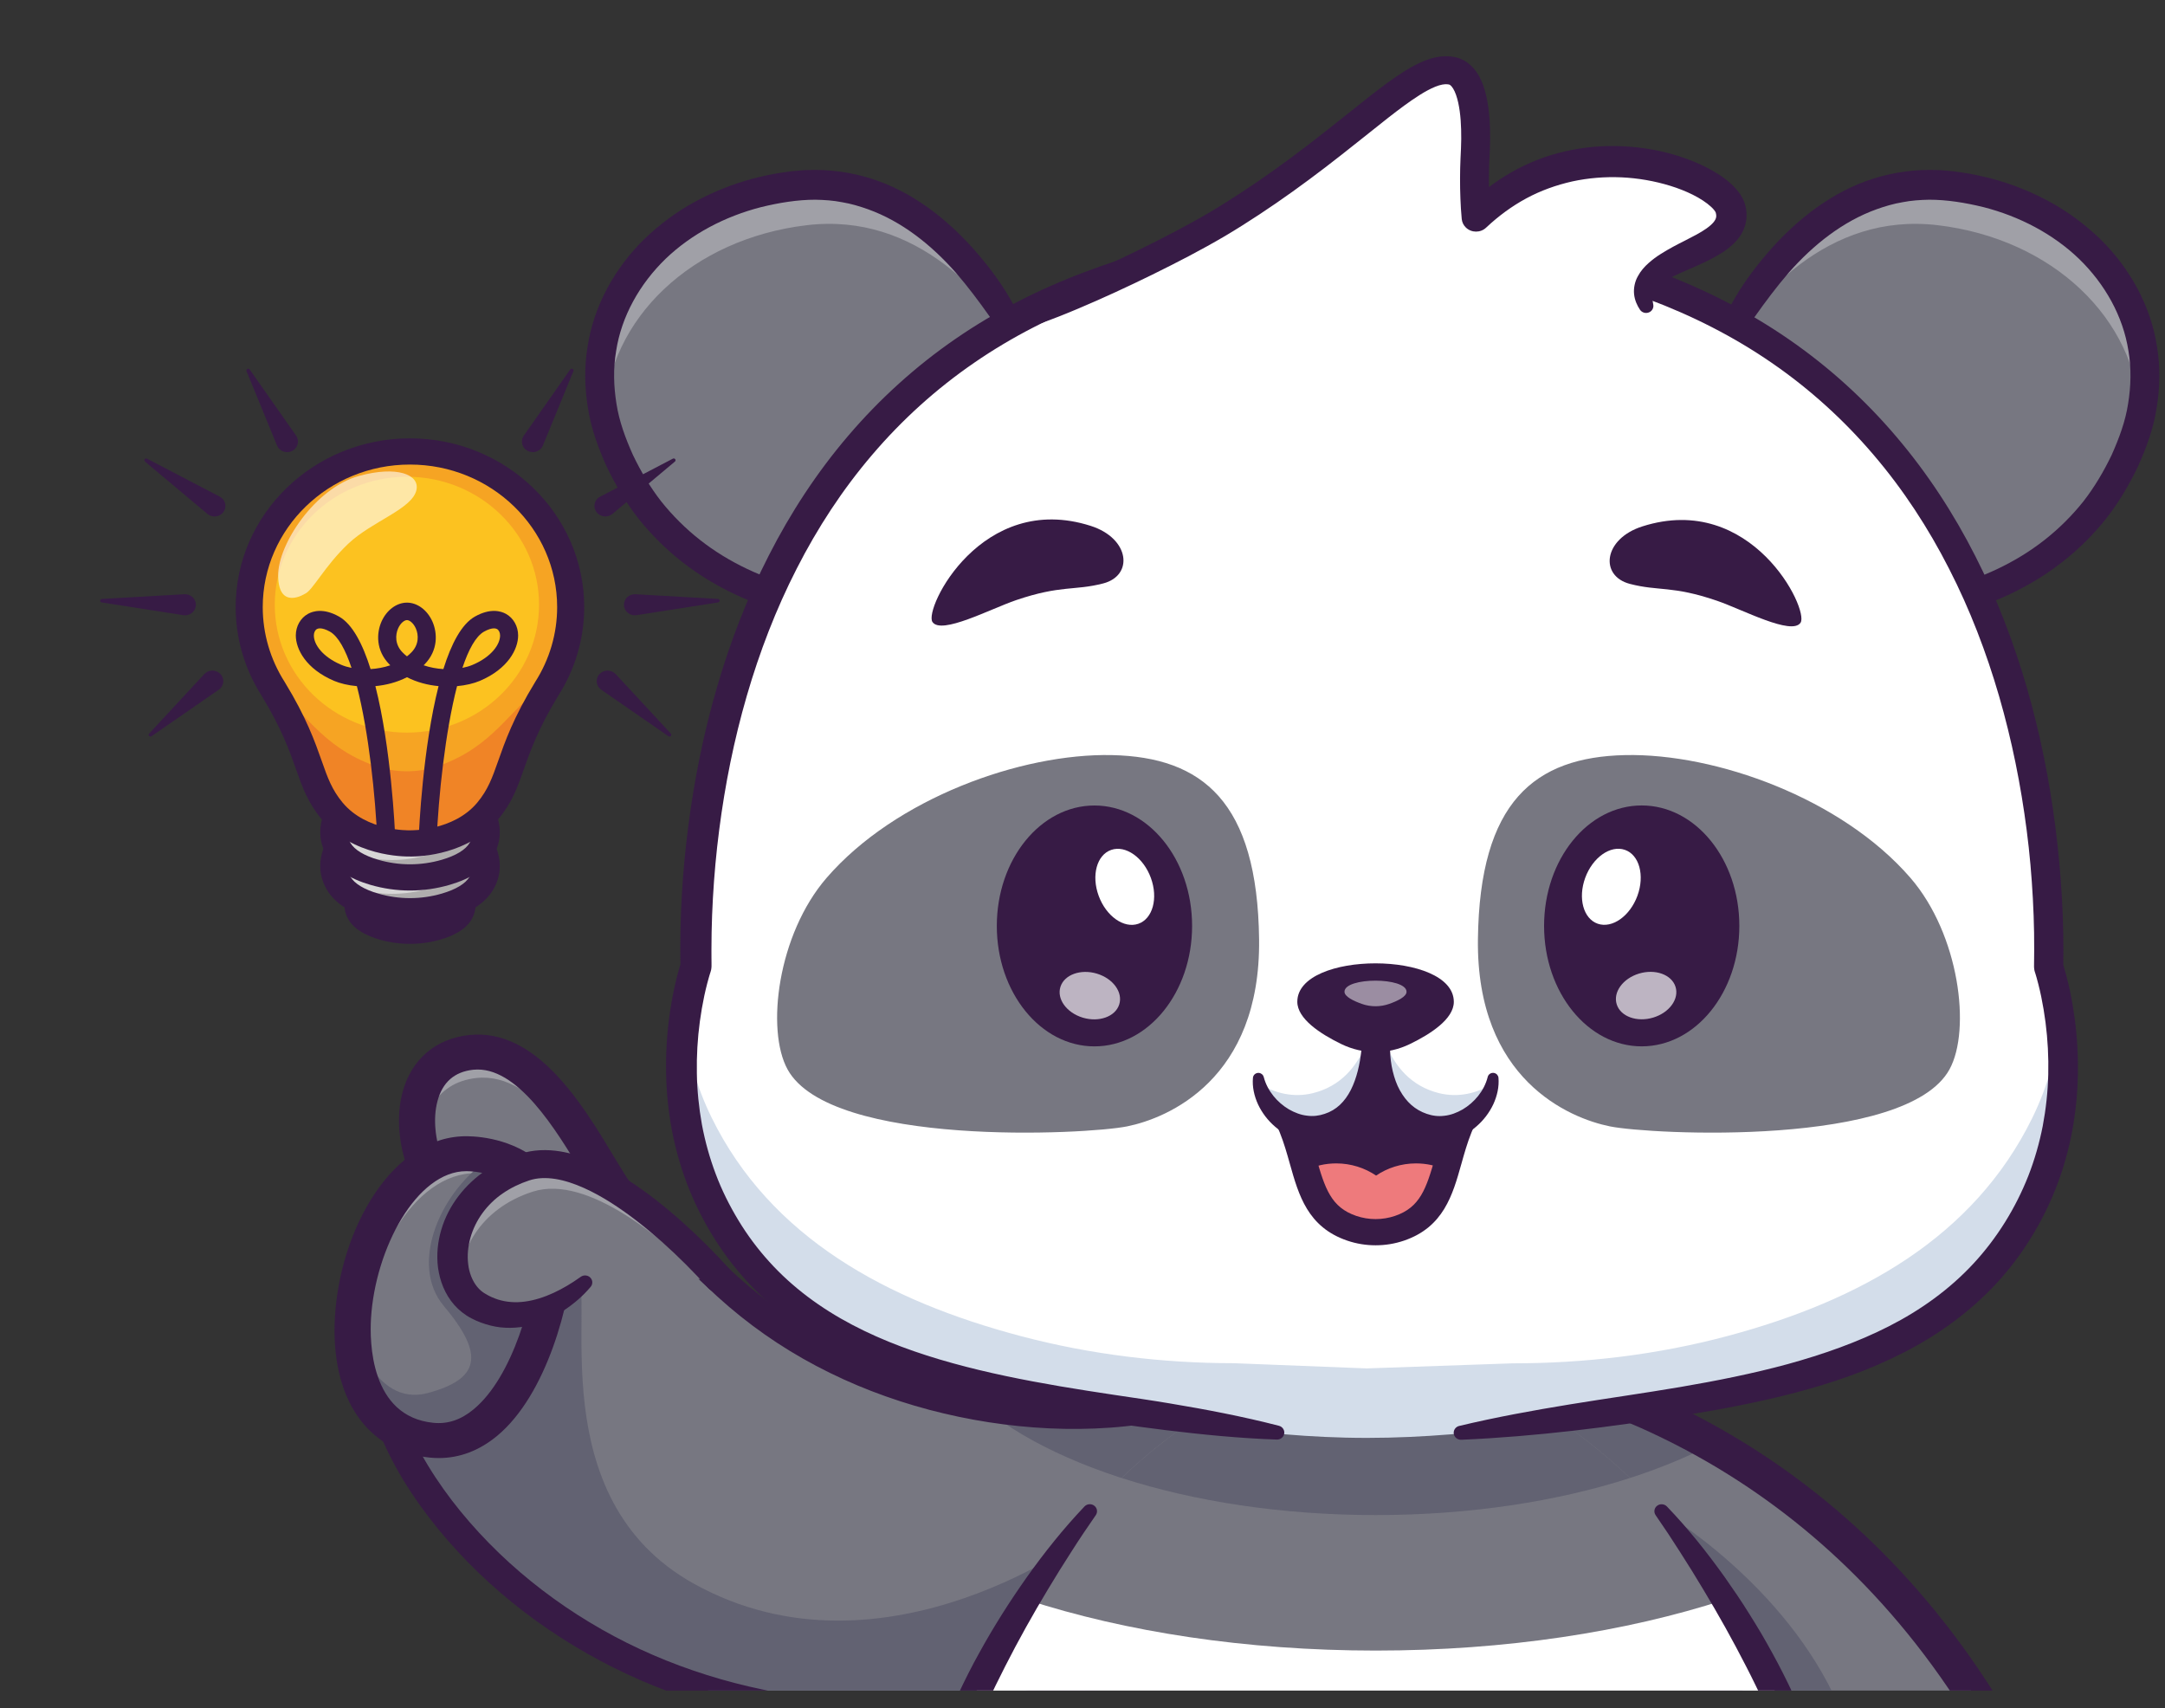 <svg xmlns="http://www.w3.org/2000/svg" width="90" height="71" viewBox="0 0 90 71" fill="none">
  <rect x="0" y="0" width="90" height="71" fill="#333333" stroke="none"/>
  <g clip-path="url(#clip0_6810_72651)">
    <path d="M50.877 57.742L48.883 62.057L46.602 66.992L45.048 70.353C26.407 74.814 17.024 63.018 15.982 58.224C15.444 55.743 17.197 52.592 18.67 50.913C18.924 50.622 19.17 50.377 19.395 50.185C21.142 48.699 24.012 47.553 29.875 53.14C33.135 56.245 37.167 57.896 40.925 58.551C45.023 59.267 48.795 58.798 50.877 57.742Z" fill="#777781"/>
    <path d="M50.882 57.742L48.887 62.058C45.574 61.284 42.806 60.059 40.93 58.551C45.028 59.267 48.8 58.798 50.882 57.742Z" fill="#626272"/>
    <path d="M71.176 60.019C69.405 60.949 67.234 61.701 64.791 62.213L60.094 56.272C63.526 56.748 67.394 57.868 71.176 60.019Z" fill="#626272"/>
    <path d="M67.76 61.432C64.744 62.405 61.108 62.973 57.193 62.973C53.277 62.973 49.641 62.405 46.625 61.432C48.577 59.565 52.535 56.452 57.193 56.452C61.85 56.452 65.808 59.565 67.76 61.432Z" fill="#626272"/>
    <path d="M46.602 66.992L45.048 70.354C26.407 74.815 17.024 63.018 15.982 58.224C15.444 55.743 17.197 52.592 18.67 50.913C21.449 51.66 23.684 52.361 23.972 52.768C24.784 53.914 22.435 62.268 28.845 65.826C36.789 70.234 45.314 63.74 45.314 63.74L46.602 66.992Z" fill="#626272"/>
    <path d="M51.091 58.128C50.312 58.528 49.49 58.785 48.66 58.976C47.83 59.163 46.989 59.281 46.146 59.34C44.459 59.46 42.766 59.372 41.102 59.115C37.778 58.599 34.535 57.394 31.783 55.461C31.096 54.979 30.442 54.454 29.823 53.892L28.932 53.062C28.636 52.797 28.339 52.533 28.034 52.28C27.425 51.773 26.794 51.295 26.136 50.873C25.805 50.667 25.47 50.466 25.125 50.296C24.782 50.119 24.431 49.968 24.075 49.846C23.364 49.6 22.628 49.482 21.934 49.583C21.238 49.675 20.592 49.988 20.012 50.447C19.436 50.891 18.94 51.483 18.486 52.104C18.036 52.728 17.64 53.394 17.314 54.084C16.988 54.774 16.732 55.491 16.593 56.214C16.525 56.575 16.487 56.937 16.49 57.292C16.49 57.47 16.504 57.645 16.526 57.817C16.535 57.904 16.555 57.988 16.569 58.073C16.586 58.158 16.609 58.247 16.631 58.335C16.821 59.04 17.136 59.743 17.505 60.416C17.875 61.09 18.309 61.738 18.781 62.359C20.684 64.841 23.222 66.868 26.069 68.288C28.921 69.708 32.09 70.508 35.301 70.704C38.517 70.914 41.764 70.538 44.91 69.79L44.911 69.79C45.233 69.713 45.558 69.903 45.637 70.215C45.716 70.527 45.52 70.841 45.198 70.918C41.955 71.689 38.585 72.083 35.222 71.863C31.866 71.658 28.527 70.82 25.52 69.321C22.516 67.822 19.841 65.69 17.816 63.05C17.312 62.388 16.848 61.695 16.445 60.962C16.044 60.228 15.695 59.461 15.468 58.623C15.441 58.517 15.414 58.412 15.392 58.302C15.373 58.191 15.348 58.08 15.335 57.968C15.306 57.745 15.29 57.523 15.289 57.302C15.286 56.86 15.332 56.426 15.413 56.004C15.575 55.159 15.865 54.36 16.222 53.601C16.581 52.842 17.01 52.121 17.502 51.438C17.749 51.097 18.012 50.766 18.298 50.446C18.442 50.287 18.591 50.13 18.752 49.977C18.831 49.901 18.917 49.826 19.002 49.751C19.087 49.681 19.169 49.61 19.258 49.543C19.605 49.27 19.991 49.022 20.414 48.827C20.835 48.63 21.297 48.498 21.764 48.432C22.705 48.298 23.641 48.462 24.475 48.751C24.895 48.894 25.297 49.068 25.681 49.266C26.069 49.458 26.435 49.678 26.796 49.903C27.51 50.361 28.179 50.867 28.818 51.399C29.138 51.665 29.447 51.94 29.755 52.216L30.645 53.042C31.229 53.568 31.846 54.059 32.494 54.511C35.081 56.32 38.117 57.535 41.283 58.075C42.864 58.344 44.48 58.454 46.08 58.366C46.879 58.32 47.675 58.23 48.452 58.072C49.227 57.913 49.989 57.689 50.673 57.356L50.678 57.353C50.9 57.245 51.171 57.332 51.282 57.547C51.392 57.759 51.306 58.017 51.091 58.128Z" fill="#371B45"/>
    <path d="M25.854 49.901C24.848 48.902 22.706 43.412 19.586 43.743C16.335 44.088 16.896 49.024 19.43 50.762" fill="#777781"/>
    <g opacity="0.3">
      <path d="M25.854 49.901L25.375 49.965C24.213 48.072 22.332 44.539 19.811 44.806C18.059 44.992 17.414 46.512 17.59 48.144C16.961 46.167 17.455 43.968 19.585 43.743C22.706 43.412 24.847 48.903 25.854 49.901Z" fill="white"/>
    </g>
    <path d="M19.432 51.487C19.282 51.487 19.13 51.444 18.998 51.354C17.201 50.122 16.186 47.449 16.735 45.396C17.099 44.035 18.109 43.169 19.506 43.02C22.303 42.722 24.224 45.919 25.496 48.034C25.841 48.606 26.197 49.199 26.393 49.393C26.682 49.68 26.676 50.14 26.38 50.42C26.083 50.7 25.608 50.694 25.319 50.407C24.993 50.084 24.643 49.502 24.199 48.765C23.123 46.975 21.499 44.27 19.669 44.464C18.894 44.547 18.396 44.983 18.188 45.761C17.795 47.227 18.579 49.287 19.866 50.168C20.204 50.4 20.284 50.853 20.044 51.181C19.898 51.381 19.667 51.487 19.432 51.487Z" fill="#371B45"/>
    <path d="M23.083 52.053C22.929 54.665 21.324 60.194 17.942 59.861C15.544 59.624 14.603 57.489 14.659 55.091C14.734 51.755 16.734 47.912 19.419 47.953C19.732 47.957 20.088 47.999 20.453 48.092C21.79 48.438 23.235 49.494 23.083 52.053Z" fill="#777781"/>
    <g opacity="0.3">
      <path d="M22.876 50.256C22.36 49.498 21.588 49.09 20.85 48.9C20.485 48.807 20.13 48.764 19.816 48.76C17.132 48.719 15.131 52.563 15.056 55.898C15.035 56.779 15.149 57.624 15.421 58.353C14.864 57.482 14.63 56.321 14.659 55.091C14.734 51.755 16.734 47.912 19.419 47.953C19.732 47.957 20.088 47.999 20.453 48.092C21.42 48.342 22.442 48.964 22.876 50.256Z" fill="white"/>
    </g>
    <path d="M23.083 52.053C22.929 54.665 21.324 60.194 17.942 59.861C15.544 59.624 14.603 57.489 14.659 55.091C14.659 55.091 15.458 58.533 17.801 57.896C19.92 57.319 20.179 56.331 18.449 54.282C16.989 52.55 18.296 49.449 20.453 48.092C21.79 48.438 23.235 49.494 23.083 52.053Z" fill="#626272"/>
    <path d="M18.24 60.603C18.117 60.603 17.993 60.597 17.868 60.584C15.232 60.324 13.721 58.074 13.925 54.712C14.145 51.075 16.321 47.182 19.432 47.227C20.041 47.236 21.581 47.384 22.708 48.557C23.542 49.426 23.921 50.616 23.834 52.095C23.715 54.115 22.747 57.962 20.658 59.687C19.921 60.295 19.109 60.603 18.24 60.603ZM19.379 48.679C17.325 48.679 15.598 51.897 15.423 54.797C15.365 55.749 15.382 58.879 18.02 59.139C18.614 59.198 19.159 59.015 19.684 58.581C21.326 57.227 22.223 53.925 22.336 52.012C22.399 50.944 22.154 50.114 21.609 49.546C20.855 48.761 19.734 48.684 19.408 48.679C19.398 48.679 19.388 48.679 19.379 48.679Z" fill="#371B45"/>
    <path d="M29.879 53.14C29.879 53.14 24.991 47.495 21.832 48.505C18.458 49.583 18.082 53.27 19.86 54.273C22.097 55.533 24.339 53.286 24.339 53.286" fill="#777781"/>
    <g opacity="0.3">
      <path d="M29.878 53.14L29.242 53.157C27.66 51.583 24.447 48.795 22.15 49.53C19.921 50.242 19 52.094 19.145 53.557C18.296 52.096 19.03 49.4 21.832 48.505C24.991 47.495 29.878 53.14 29.878 53.14Z" fill="white"/>
    </g>
    <path d="M29.418 53.513C29.134 53.191 28.816 52.86 28.501 52.545C28.183 52.228 27.857 51.919 27.522 51.621C26.852 51.026 26.149 50.468 25.407 49.995C25.036 49.759 24.654 49.547 24.265 49.373C23.876 49.2 23.478 49.065 23.089 49.003C22.699 48.942 22.33 48.952 21.994 49.065C21.602 49.195 21.233 49.373 20.904 49.6C20.245 50.049 19.762 50.713 19.557 51.444C19.455 51.808 19.417 52.188 19.463 52.545C19.504 52.903 19.634 53.233 19.832 53.48C19.934 53.605 20.046 53.703 20.191 53.784C20.352 53.882 20.521 53.955 20.697 54.013C21.048 54.124 21.43 54.153 21.823 54.099C22.61 53.997 23.429 53.58 24.122 53.084L24.143 53.069C24.276 52.974 24.465 53.001 24.563 53.13C24.647 53.239 24.639 53.387 24.554 53.487C24.227 53.875 23.861 54.185 23.441 54.465C23.023 54.739 22.552 54.964 22.028 55.091C21.507 55.212 20.928 55.235 20.381 55.093C20.109 55.023 19.843 54.926 19.599 54.797C19.334 54.662 19.082 54.463 18.886 54.24C18.487 53.788 18.285 53.234 18.21 52.698C18.14 52.157 18.194 51.619 18.345 51.113C18.642 50.099 19.334 49.224 20.205 48.639C20.64 48.344 21.119 48.121 21.612 47.963C21.881 47.873 22.176 47.821 22.457 47.808C22.741 47.794 23.018 47.814 23.285 47.857C23.818 47.943 24.308 48.114 24.767 48.317C25.226 48.523 25.655 48.763 26.065 49.023C26.884 49.545 27.629 50.139 28.334 50.766C28.687 51.08 29.029 51.404 29.362 51.735C29.696 52.069 30.015 52.401 30.338 52.766C30.553 53.01 30.523 53.377 30.271 53.586C30.019 53.794 29.64 53.765 29.425 53.521L29.418 53.513Z" fill="#371B45"/>
    <path d="M83.567 83.604C83.15 84.136 82.663 84.538 82.144 84.794C80.222 85.738 77.189 84.941 76.356 80.894C74.536 72.051 68.559 66.98 68.559 66.98L66.191 63.983L60.094 56.272C67.285 57.271 76.392 61.087 82.609 71.318C85.918 76.762 85.351 81.345 83.567 83.604Z" fill="#777781"/>
    <path d="M71.176 60.019C69.405 60.949 67.234 61.701 64.791 62.213L60.094 56.272C63.526 56.748 67.394 57.868 71.176 60.019Z" fill="#626272"/>
    <path d="M83.563 83.604C83.146 84.136 82.66 84.538 82.141 84.794C80.219 85.738 77.186 84.941 76.353 80.894C74.532 72.052 68.555 66.981 68.555 66.981L66.188 63.984L69.06 62.8C69.06 62.8 74.235 65.808 76.458 70.952C78.506 75.691 77.385 81.019 80.104 83.326C81.051 84.129 82.391 83.991 83.563 83.604Z" fill="#626272"/>
    <path d="M80.584 85.877C79.936 85.877 79.285 85.736 78.685 85.454C77.147 84.732 76.059 83.162 75.621 81.036C73.876 72.558 68.123 67.575 68.065 67.526C67.755 67.261 67.724 66.802 67.997 66.501C68.271 66.2 68.744 66.17 69.055 66.434C69.307 66.648 75.244 71.772 77.093 80.752C77.437 82.422 78.235 83.628 79.341 84.147C80.129 84.518 81.05 84.517 81.805 84.147C82.738 83.688 83.508 82.646 83.918 81.288C84.737 78.578 84.025 75.078 81.964 71.686C75.242 60.624 65.31 57.731 59.988 56.991C59.577 56.934 59.293 56.566 59.352 56.169C59.41 55.772 59.79 55.496 60.201 55.553C65.79 56.33 76.217 59.363 83.257 70.95C86.365 76.065 85.908 79.878 85.359 81.696C84.833 83.437 83.785 84.802 82.485 85.442C81.895 85.732 81.242 85.877 80.584 85.877Z" fill="#371B45"/>
    <path d="M72.71 89.618C68.443 94.196 59.714 94.93 57.187 94.93C54.661 94.93 45.931 94.196 41.665 89.618C34.642 82.084 39.3 71.886 42.684 66.495C44.113 64.219 45.314 62.8 45.314 62.8L57.187 56.452L69.06 62.8C69.06 62.8 70.262 64.219 71.691 66.495C75.074 71.886 79.733 82.084 72.71 89.618Z" fill="white"/>
    <path d="M71.694 66.494C67.598 67.824 62.595 68.605 57.191 68.605C51.787 68.605 46.784 67.824 42.688 66.494C44.116 64.218 45.318 62.799 45.318 62.799C45.318 62.799 50.538 56.451 57.191 56.451C63.843 56.451 69.064 62.799 69.064 62.799C69.064 62.799 70.266 64.218 71.694 66.494Z" fill="#777781"/>
    <path d="M67.76 61.432C64.744 62.405 61.108 62.973 57.193 62.973C53.277 62.973 49.641 62.405 46.625 61.432C48.577 59.565 52.535 56.452 57.193 56.452C61.85 56.452 65.808 59.565 67.76 61.432Z" fill="#626272"/>
    <path d="M41.442 89.812C41.213 89.592 40.987 89.367 40.763 89.139C40.552 88.9 40.34 88.66 40.132 88.416C39.943 88.16 39.746 87.906 39.562 87.644C39.392 87.373 39.213 87.106 39.052 86.829C38.419 85.714 37.957 84.5 37.689 83.25C37.419 81.999 37.335 80.716 37.408 79.452C37.482 78.187 37.682 76.937 37.979 75.715C38.264 74.489 38.658 73.295 39.107 72.124C39.33 71.537 39.586 70.965 39.844 70.394C40.113 69.828 40.392 69.266 40.698 68.719C41.301 67.62 41.974 66.56 42.698 65.537C43.427 64.515 44.206 63.537 45.083 62.615C45.195 62.497 45.385 62.49 45.507 62.598C45.618 62.697 45.634 62.858 45.553 62.975L45.547 62.984C45.202 63.48 44.856 63.993 44.529 64.509C44.197 65.024 43.874 65.543 43.56 66.067C42.93 67.113 42.336 68.177 41.786 69.259C41.236 70.341 40.716 71.435 40.268 72.555C39.815 73.672 39.428 74.815 39.148 75.978C38.596 78.304 38.457 80.714 38.898 83.021C39.114 84.174 39.468 85.303 39.977 86.375C40.48 87.449 41.131 88.465 41.888 89.423L41.893 89.429C41.993 89.556 41.968 89.739 41.836 89.837C41.715 89.926 41.547 89.913 41.442 89.812Z" fill="#371B45"/>
    <path d="M69.294 62.616C70.176 63.534 70.954 64.513 71.685 65.534C72.045 66.047 72.4 66.564 72.73 67.098C72.898 67.362 73.058 67.631 73.22 67.9C73.375 68.172 73.534 68.442 73.682 68.718C74.287 69.816 74.815 70.956 75.269 72.125C75.719 73.296 76.113 74.49 76.398 75.716C76.694 76.938 76.895 78.187 76.969 79.453C77.041 80.717 76.957 82 76.683 83.25C76.412 84.499 75.951 85.712 75.318 86.826C75.157 87.103 74.978 87.371 74.809 87.642C74.624 87.903 74.429 88.158 74.24 88.414L73.612 89.138C73.388 89.366 73.162 89.592 72.935 89.813C72.818 89.927 72.627 89.927 72.51 89.814C72.401 89.709 72.393 89.544 72.484 89.43L72.489 89.424C73.25 88.47 73.902 87.454 74.407 86.379C74.915 85.307 75.27 84.177 75.484 83.023C75.917 80.714 75.782 78.305 75.228 75.979C74.948 74.816 74.562 73.673 74.109 72.556C73.883 71.997 73.64 71.443 73.388 70.894C73.125 70.349 72.867 69.801 72.587 69.262C72.034 68.182 71.441 67.118 70.81 66.072C70.498 65.547 70.174 65.028 69.844 64.513L69.344 63.742L68.83 62.985L68.823 62.974C68.732 62.84 68.77 62.659 68.909 62.571C69.033 62.492 69.196 62.514 69.294 62.616Z" fill="#371B45"/>
    <path d="M75.254 21.848C70.857 17.747 71.338 14.607 72.654 12.601C74.317 10.069 77.104 7.256 81.122 7.732C86.846 8.41 90.617 13.222 88.636 18.43C87.453 21.542 85.26 23.254 83.25 24.196C80.994 25.254 78.514 24.888 75.254 21.848Z" fill="#777781"/>
    <g opacity="0.3">
      <path d="M71.266 15.117C72.941 12.322 75.988 8.819 80.549 9.36C85.32 9.926 88.797 13.23 88.977 17.305C90.061 12.547 86.431 8.362 81.122 7.733C75.619 7.082 72.426 12.597 71.266 15.117Z" fill="white"/>
    </g>
    <path d="M71.049 14.871C71.261 14.079 71.595 13.326 71.996 12.605C72.394 11.882 72.887 11.207 73.432 10.569C73.976 9.929 74.588 9.333 75.272 8.808C75.615 8.546 75.98 8.307 76.359 8.087C76.744 7.877 77.141 7.68 77.561 7.532C78.397 7.226 79.297 7.066 80.191 7.062C80.414 7.068 80.639 7.063 80.86 7.089L81.193 7.118L81.515 7.163C81.945 7.222 82.369 7.316 82.79 7.423C83.629 7.645 84.441 7.971 85.203 8.385C85.966 8.799 86.666 9.323 87.291 9.92C88.528 11.126 89.413 12.711 89.668 14.415C89.812 15.262 89.788 16.129 89.651 16.97C89.52 17.814 89.221 18.622 88.879 19.382C88.517 20.14 88.086 20.873 87.562 21.544C87.032 22.21 86.423 22.818 85.748 23.346C84.399 24.407 82.805 25.133 81.149 25.561C80.828 25.643 80.499 25.459 80.414 25.148C80.329 24.838 80.519 24.52 80.84 24.438L80.844 24.437C82.354 24.047 83.793 23.387 84.994 22.442C85.594 21.971 86.135 21.432 86.607 20.841C87.072 20.243 87.457 19.589 87.784 18.907C88.094 18.212 88.354 17.512 88.466 16.782C88.584 16.055 88.605 15.314 88.482 14.593C88.26 13.144 87.499 11.799 86.425 10.758C85.342 9.718 83.946 8.991 82.458 8.61C81.713 8.427 80.936 8.3 80.198 8.301C79.826 8.308 79.454 8.333 79.089 8.405C78.722 8.466 78.365 8.571 78.015 8.696C76.609 9.2 75.379 10.175 74.365 11.327C73.354 12.494 72.517 13.802 71.595 15.111C71.5 15.245 71.311 15.28 71.172 15.188C71.063 15.117 71.018 14.988 71.049 14.871Z" fill="#371B45"/>
    <path d="M38.837 21.848C43.235 17.747 42.753 14.607 41.437 12.601C39.774 10.069 36.987 7.256 32.97 7.732C27.245 8.41 23.474 13.222 25.455 18.43C26.639 21.542 28.832 23.254 30.841 24.196C33.097 25.254 35.578 24.888 38.837 21.848Z" fill="#777781"/>
    <g opacity="0.3">
      <path d="M42.825 15.117C41.149 12.322 38.102 8.819 33.541 9.36C28.77 9.926 25.293 13.23 25.114 17.305C24.029 12.547 27.659 8.362 32.968 7.733C38.471 7.082 41.665 12.597 42.825 15.117Z" fill="white"/>
    </g>
    <path d="M42.498 15.111C41.576 13.802 40.74 12.494 39.729 11.327C38.714 10.175 37.485 9.2 36.079 8.696C35.729 8.571 35.371 8.466 35.005 8.405C34.64 8.333 34.268 8.308 33.896 8.301C33.158 8.3 32.38 8.427 31.635 8.61C30.147 8.991 28.752 9.718 27.669 10.758C26.595 11.799 25.834 13.144 25.612 14.593C25.488 15.314 25.51 16.055 25.627 16.782C25.74 17.512 25.999 18.212 26.31 18.907C26.637 19.589 27.021 20.243 27.487 20.841C27.959 21.432 28.499 21.971 29.1 22.442C30.301 23.387 31.74 24.047 33.25 24.436L33.254 24.438C33.574 24.52 33.765 24.838 33.679 25.149C33.594 25.459 33.265 25.643 32.945 25.561C31.288 25.133 29.695 24.407 28.345 23.346C27.671 22.817 27.062 22.21 26.531 21.544C26.007 20.873 25.576 20.14 25.214 19.382C24.873 18.622 24.573 17.814 24.443 16.97C24.305 16.129 24.282 15.262 24.425 14.415C24.68 12.711 25.566 11.126 26.802 9.92C27.427 9.323 28.128 8.799 28.891 8.385C29.653 7.971 30.465 7.645 31.304 7.423C31.724 7.316 32.149 7.221 32.579 7.163L32.901 7.118L33.234 7.089C33.455 7.063 33.679 7.068 33.903 7.062C34.797 7.066 35.697 7.226 36.532 7.532C36.953 7.68 37.35 7.877 37.735 8.087C38.114 8.307 38.478 8.546 38.821 8.808C39.506 9.333 40.117 9.929 40.661 10.569C41.207 11.207 41.7 11.882 42.098 12.605C42.498 13.326 42.833 14.079 43.045 14.871C43.087 15.028 42.989 15.189 42.827 15.23C42.699 15.262 42.569 15.21 42.498 15.111Z" fill="#371B45"/>
    <path d="M66.002 58.827C73.869 57.711 81.24 56.644 84.492 50.041C86.895 45.162 85.169 40.217 85.169 40.21C85.106 39.918 86.375 19.581 70.166 12.451C65.596 10.441 61.3 9.902 57.064 9.85C52.828 9.898 48.532 10.434 43.961 12.44C27.745 19.556 28.994 39.895 28.932 40.186C28.931 40.194 27.202 45.137 29.6 50.018C32.846 56.623 40.216 57.697 48.082 58.82L66.002 58.827Z" fill="white"/>
    <path d="M84.492 50.041C81.24 56.644 73.868 57.712 66.002 58.828C66.002 58.828 61.637 59.765 56.827 59.765C52.017 59.765 48.082 58.82 48.082 58.82C40.215 57.697 32.846 56.624 29.6 50.018C28.247 47.264 28.208 44.49 28.431 42.595C28.591 43.822 28.938 45.141 29.584 46.456C32.029 51.43 36.855 54.061 42.449 55.538C45.333 56.299 48.314 56.66 51.304 56.661L56.811 56.877L62.887 56.666C65.898 56.667 68.902 56.308 71.805 55.533C77.327 54.058 82.038 51.432 84.477 46.479C85.148 45.115 85.497 43.745 85.651 42.48C85.891 44.379 85.88 47.22 84.492 50.041Z" fill="#D3DDEA"/>
    <path d="M53.076 59.835C51.523 59.781 49.985 59.629 48.453 59.442C46.923 59.254 45.391 59.026 43.857 58.773C42.324 58.515 40.788 58.215 39.272 57.801C37.757 57.387 36.255 56.857 34.842 56.119C33.431 55.384 32.113 54.426 31.039 53.242C30.501 52.653 30.022 52.013 29.611 51.338C29.2 50.663 28.846 49.956 28.566 49.218C28.285 48.482 28.073 47.723 27.927 46.954C27.787 46.184 27.704 45.406 27.691 44.627C27.674 43.849 27.717 43.071 27.819 42.3C27.869 41.914 27.934 41.53 28.014 41.148C28.055 40.956 28.098 40.766 28.148 40.575L28.225 40.288L28.268 40.143L28.291 40.069L28.303 40.032L28.309 40.013C28.312 40.004 28.297 40.05 28.295 40.066C28.29 40.09 28.287 40.114 28.286 40.138L28.297 40.059C28.292 40.081 28.288 40.103 28.287 40.124C28.285 40.16 28.286 40.126 28.286 40.129L28.286 40.097L28.285 40.012L28.283 39.831L28.281 39.465C28.28 39.22 28.282 38.975 28.286 38.73C28.294 38.241 28.314 37.752 28.341 37.264C28.396 36.287 28.486 35.312 28.612 34.342C28.862 32.401 29.25 30.474 29.799 28.586C30.348 26.699 31.057 24.849 31.962 23.083C32.862 21.317 33.959 19.635 35.263 18.11C36.565 16.584 38.072 15.216 39.742 14.07C41.41 12.922 43.245 11.996 45.139 11.291C46.086 10.933 47.053 10.621 48.034 10.358C49.015 10.098 50.01 9.889 51.011 9.726C53.018 9.398 55.034 9.262 57.062 9.24C59.091 9.266 61.106 9.407 63.111 9.739C64.112 9.905 65.106 10.115 66.087 10.378C67.066 10.643 68.031 10.957 68.978 11.316C70.868 12.025 72.7 12.954 74.363 14.104C76.029 15.253 77.533 16.621 78.829 18.148C80.129 19.673 81.222 21.354 82.118 23.12C83.018 24.885 83.723 26.734 84.268 28.62C84.812 30.507 85.197 32.432 85.443 34.371C85.566 35.341 85.658 36.314 85.713 37.29C85.741 37.778 85.76 38.266 85.769 38.755C85.774 39 85.776 39.245 85.776 39.489L85.774 39.855L85.772 40.036L85.772 40.121L85.772 40.154C85.772 40.151 85.773 40.184 85.772 40.151C85.77 40.131 85.767 40.111 85.762 40.091L85.773 40.165C85.772 40.142 85.769 40.12 85.764 40.098C85.762 40.082 85.748 40.038 85.751 40.048L85.757 40.067L85.769 40.105L85.793 40.178L85.835 40.323C85.863 40.42 85.889 40.515 85.914 40.611C85.964 40.803 86.008 40.995 86.049 41.187C86.13 41.571 86.195 41.956 86.247 42.344C86.35 43.119 86.392 43.901 86.377 44.683C86.363 45.466 86.283 46.249 86.14 47.023C85.993 47.797 85.78 48.561 85.496 49.301C85.21 50.043 84.856 50.755 84.438 51.433C84.021 52.111 83.538 52.756 82.989 53.345C81.897 54.529 80.564 55.488 79.135 56.218C78.421 56.584 77.684 56.9 76.936 57.174C76.186 57.446 75.425 57.676 74.659 57.878C73.128 58.281 71.581 58.573 70.036 58.823C66.945 59.314 63.87 59.708 60.746 59.843C60.58 59.85 60.439 59.726 60.431 59.565C60.425 59.423 60.523 59.301 60.66 59.268L60.662 59.268C62.179 58.905 63.708 58.627 65.241 58.376C66.772 58.126 68.31 57.912 69.829 57.654C71.348 57.395 72.854 57.096 74.321 56.697C75.784 56.293 77.213 55.795 78.534 55.12C79.854 54.447 81.055 53.581 82.038 52.519C83.019 51.461 83.793 50.208 84.319 48.873C84.58 48.204 84.778 47.511 84.917 46.805C85.051 46.098 85.129 45.38 85.147 44.657C85.164 43.935 85.126 43.21 85.033 42.492C84.987 42.133 84.927 41.776 84.854 41.422C84.817 41.246 84.777 41.07 84.732 40.897L84.663 40.639L84.626 40.512L84.607 40.451L84.597 40.421L84.593 40.406C84.594 40.411 84.578 40.361 84.574 40.34C84.568 40.312 84.563 40.284 84.56 40.256L84.571 40.33C84.565 40.295 84.56 40.26 84.558 40.225C84.555 40.177 84.557 40.194 84.556 40.176L84.556 40.119L84.557 40.024L84.559 39.843L84.562 39.487C84.563 39.25 84.561 39.013 84.558 38.775C84.55 38.301 84.533 37.827 84.507 37.352C84.456 36.404 84.374 35.457 84.251 34.514C84.009 32.629 83.632 30.76 83.103 28.936C82.573 27.112 81.891 25.332 81.025 23.642C80.164 21.95 79.119 20.349 77.883 18.903C76.649 17.455 75.225 16.163 73.647 15.078C72.067 13.99 70.345 13.117 68.523 12.437C67.617 12.094 66.692 11.794 65.754 11.542C64.815 11.292 63.863 11.092 62.901 10.934C60.981 10.617 59.013 10.483 57.062 10.46C55.111 10.484 53.142 10.62 51.223 10.937C50.262 11.095 49.31 11.296 48.371 11.547C47.434 11.799 46.511 12.099 45.604 12.442C43.784 13.124 42.064 13.997 40.487 15.085C38.911 16.168 37.489 17.458 36.257 18.904C35.022 20.349 33.979 21.948 33.119 23.637C32.255 25.325 31.573 27.103 31.044 28.925C30.515 30.747 30.139 32.614 29.897 34.497C29.775 35.438 29.689 36.384 29.636 37.331C29.609 37.805 29.591 38.279 29.582 38.753C29.577 38.99 29.575 39.227 29.575 39.463L29.576 39.82L29.578 40.001L29.578 40.096L29.578 40.154C29.577 40.173 29.579 40.154 29.576 40.204C29.574 40.241 29.569 40.278 29.562 40.314L29.574 40.236C29.571 40.265 29.566 40.295 29.559 40.324C29.555 40.346 29.538 40.397 29.539 40.394L29.535 40.408L29.525 40.438L29.506 40.498L29.469 40.623L29.399 40.878C29.354 41.049 29.314 41.224 29.276 41.398C29.202 41.748 29.141 42.102 29.093 42.458C28.997 43.169 28.956 43.888 28.969 44.604C28.979 45.32 29.053 46.034 29.178 46.736C29.309 47.438 29.5 48.127 29.752 48.794C30.002 49.461 30.322 50.105 30.694 50.719C31.065 51.333 31.495 51.91 31.978 52.442C32.941 53.51 34.127 54.382 35.431 55.066C36.736 55.753 38.152 56.26 39.606 56.661C41.061 57.064 42.556 57.362 44.065 57.62C44.819 57.748 45.578 57.866 46.338 57.98C47.099 58.093 47.862 58.203 48.623 58.331C50.146 58.585 51.663 58.874 53.164 59.261C53.326 59.302 53.422 59.462 53.379 59.618C53.342 59.753 53.214 59.84 53.076 59.835Z" fill="#371B45"/>
    <path d="M68.448 12.755C67.459 10.623 72.45 10.648 71.938 8.685C71.566 7.257 65.531 4.908 61.361 9.043C61.361 9.043 61.24 7.91 61.323 6.411C61.423 4.614 61.181 3.144 60.386 2.95C58.773 2.557 56.232 5.872 50.912 9.135C48.855 10.397 44.87 12.274 43.016 12.904L57.452 21.778L68.448 12.755Z" fill="white"/>
    <g opacity="0.4">
      <path d="M71.4 9.904C69.899 8.564 64.867 7.261 61.244 10.854C61.244 10.854 61.123 9.721 61.206 8.222C61.305 6.425 61.063 4.955 60.269 4.761C58.657 4.368 56.114 7.683 50.795 10.946C49.286 11.87 46.743 13.127 44.762 13.979L43.016 12.905C44.87 12.275 48.854 10.396 50.912 9.135C56.232 5.872 58.773 2.557 60.386 2.95C61.181 3.144 61.423 4.614 61.323 6.411C61.24 7.91 61.362 9.043 61.362 9.043C65.53 4.908 71.566 7.258 71.938 8.684C72.073 9.205 71.822 9.585 71.4 9.904Z" fill="white"/>
    </g>
    <path d="M68.175 12.874C68.056 12.697 67.958 12.484 67.93 12.232C67.903 11.982 67.96 11.704 68.085 11.484C68.205 11.258 68.366 11.082 68.532 10.934C68.697 10.788 68.867 10.662 69.04 10.555C69.382 10.338 69.723 10.162 70.05 9.998C70.374 9.832 70.69 9.674 70.938 9.497C71.061 9.41 71.165 9.319 71.234 9.236C71.302 9.151 71.333 9.084 71.341 9.024C71.346 8.993 71.347 8.961 71.342 8.923C71.338 8.889 71.321 8.821 71.319 8.824C71.304 8.787 71.233 8.688 71.136 8.601C70.941 8.418 70.664 8.241 70.372 8.095C70.079 7.948 69.762 7.825 69.436 7.724C68.784 7.523 68.097 7.403 67.408 7.371C66.719 7.341 66.028 7.396 65.36 7.541C64.693 7.691 64.046 7.922 63.447 8.246C62.847 8.57 62.294 8.979 61.792 9.449L61.792 9.449L61.78 9.46C61.545 9.685 61.167 9.682 60.935 9.455C60.834 9.357 60.778 9.231 60.765 9.103C60.736 8.804 60.721 8.533 60.71 8.25C60.699 7.969 60.694 7.689 60.695 7.409C60.695 7.128 60.703 6.848 60.715 6.568L60.734 6.163C60.74 6.032 60.743 5.902 60.744 5.772C60.747 5.255 60.721 4.736 60.62 4.272C60.57 4.043 60.497 3.825 60.407 3.68C60.364 3.609 60.318 3.56 60.288 3.538C60.273 3.528 60.262 3.522 60.252 3.518C60.244 3.516 60.247 3.515 60.231 3.512C60.217 3.509 60.202 3.505 60.186 3.504C60.062 3.486 59.876 3.519 59.669 3.603C59.463 3.686 59.243 3.806 59.026 3.943C58.59 4.217 58.155 4.547 57.723 4.883C56.859 5.56 55.993 6.27 55.101 6.951C54.209 7.633 53.294 8.294 52.349 8.916C51.875 9.227 51.403 9.528 50.907 9.821C50.414 10.11 49.917 10.383 49.417 10.647C48.415 11.172 47.403 11.669 46.376 12.141C45.863 12.378 45.345 12.606 44.822 12.827C44.298 13.048 43.772 13.261 43.215 13.453C42.903 13.56 42.559 13.402 42.449 13.099C42.338 12.797 42.501 12.465 42.814 12.357H42.814L42.818 12.356C43.322 12.183 43.835 11.976 44.343 11.762C44.851 11.547 45.358 11.323 45.861 11.091C46.869 10.629 47.865 10.139 48.843 9.626C49.331 9.369 49.813 9.104 50.283 8.828C50.748 8.554 51.217 8.256 51.674 7.955C52.591 7.351 53.482 6.709 54.356 6.039C55.232 5.371 56.085 4.672 56.97 3.978C57.416 3.632 57.867 3.286 58.375 2.966C58.63 2.807 58.9 2.654 59.214 2.528C59.524 2.406 59.903 2.299 60.342 2.352C60.396 2.358 60.45 2.368 60.504 2.38C60.557 2.391 60.627 2.412 60.685 2.434C60.807 2.479 60.918 2.542 61.015 2.613C61.209 2.758 61.34 2.927 61.441 3.089C61.637 3.416 61.725 3.728 61.794 4.03C61.923 4.634 61.947 5.21 61.945 5.782C61.943 5.924 61.94 6.066 61.934 6.208L61.915 6.619C61.903 6.883 61.895 7.148 61.895 7.412C61.895 7.677 61.899 7.942 61.909 8.206C61.919 8.466 61.935 8.74 61.959 8.983L60.933 8.637L60.933 8.637C62.017 7.501 63.475 6.649 65.06 6.291C65.851 6.109 66.666 6.04 67.473 6.08C68.279 6.12 69.08 6.257 69.85 6.51C70.235 6.636 70.614 6.788 70.982 6.98C71.349 7.175 71.711 7.394 72.047 7.724C72.131 7.807 72.213 7.898 72.292 8.005C72.37 8.111 72.445 8.231 72.504 8.384C72.568 8.557 72.583 8.669 72.6 8.815C72.612 8.957 72.604 9.108 72.573 9.255C72.514 9.553 72.355 9.813 72.185 10.005C72.012 10.2 71.827 10.343 71.645 10.465C71.279 10.705 70.923 10.873 70.577 11.03C70.234 11.187 69.896 11.322 69.592 11.469C69.442 11.545 69.297 11.618 69.17 11.698C69.047 11.78 68.938 11.862 68.861 11.947C68.785 12.033 68.733 12.116 68.709 12.229C68.682 12.341 68.692 12.483 68.723 12.636L68.727 12.658C68.759 12.817 68.652 12.972 68.487 13.002C68.362 13.026 68.241 12.971 68.175 12.874Z" fill="#371B45"/>
    <path d="M46.856 46.817C48.538 46.477 52.411 44.872 52.341 39.042C52.273 33.321 49.984 31.467 46.221 31.385C42.458 31.304 37.224 33.182 34.364 36.486C32.327 38.84 31.835 42.803 32.739 44.449C34.525 47.699 45.174 47.158 46.856 46.817Z" fill="#777781"/>
    <path d="M66.924 46.817C65.242 46.477 61.368 44.872 61.438 39.042C61.507 33.321 63.796 31.467 67.559 31.385C71.322 31.304 76.556 33.182 79.416 36.486C81.453 38.84 81.945 42.803 81.041 44.449C79.255 47.699 68.606 47.158 66.924 46.817Z" fill="#777781"/>
    <g opacity="0.5">
      <path d="M58.302 42.645C58.302 43.12 57.45 43.334 56.823 43.334C56.196 43.334 55.344 43.12 55.344 42.645C55.344 42.4 56.823 42.4 56.823 42.4C56.823 42.4 58.302 42.4 58.302 42.645Z" fill="white"/>
    </g>
    <path d="M61.441 45.497C60.63 46.486 60.389 47.623 60.096 48.624C59.778 49.708 59.401 50.635 58.178 51.052C57.539 51.27 56.832 51.27 56.193 51.052C54.976 50.637 54.596 49.717 54.281 48.638C53.984 47.634 53.745 46.492 52.93 45.497H61.441Z" fill="#371B45"/>
    <path d="M60.096 48.624C59.779 49.708 59.401 50.635 58.178 51.052C57.539 51.27 56.833 51.27 56.194 51.052C54.977 50.637 54.597 49.717 54.281 48.638C54.665 48.458 55.095 48.356 55.548 48.356C56.164 48.356 56.735 48.544 57.205 48.862C57.675 48.544 58.248 48.356 58.864 48.356C59.306 48.356 59.723 48.453 60.096 48.624Z" fill="#EE7A7C"/>
    <path d="M57.185 51.76C56.785 51.76 56.386 51.696 56.006 51.566C54.36 51.005 53.985 49.67 53.622 48.38C53.377 47.511 53.125 46.613 52.489 45.835C52.296 45.599 52.337 45.257 52.581 45.07C52.824 44.883 53.178 44.923 53.371 45.159C54.15 46.111 54.446 47.164 54.708 48.093C55.08 49.418 55.342 50.184 56.38 50.538C56.899 50.715 57.471 50.715 57.991 50.538C59.029 50.185 59.29 49.418 59.663 48.093C59.924 47.164 60.22 46.111 60.999 45.159C61.192 44.923 61.546 44.883 61.789 45.07C62.033 45.257 62.074 45.599 61.881 45.835C61.245 46.613 60.993 47.511 60.749 48.38C60.386 49.67 60.01 51.005 58.364 51.566C57.984 51.696 57.584 51.76 57.185 51.76Z" fill="#371B45"/>
    <path d="M62.062 44.782C61.986 46.029 60.621 47.228 59.211 46.879C57.138 46.365 57.184 43.656 57.184 43.656H57.183H57.182C57.182 43.656 57.228 46.365 55.155 46.879C53.745 47.228 52.38 46.029 52.305 44.782C52.305 44.782 52.774 41.418 57.183 41.418C61.591 41.418 62.062 44.782 62.062 44.782Z" fill="white"/>
    <path d="M62.024 45.053C61.787 46.195 60.518 47.202 59.21 46.879C57.138 46.366 57.183 43.657 57.183 43.657L57.182 43.657C57.182 43.657 57.186 43.874 57.144 44.195C57.039 45.013 56.642 46.511 55.155 46.879C53.838 47.206 52.561 46.18 52.336 45.028C52.98 45.443 53.775 45.635 54.58 45.436C56.93 44.853 57.173 42.086 57.197 41.418C57.199 41.418 57.201 41.418 57.203 41.418C57.227 42.086 57.469 44.854 59.82 45.436C60.61 45.631 61.388 45.452 62.024 45.053Z" fill="#D3DDEA"/>
    <path d="M62.292 44.795C62.325 45.17 62.237 45.552 62.077 45.9C61.912 46.247 61.673 46.565 61.369 46.825C61.067 47.089 60.694 47.29 60.28 47.405C59.865 47.516 59.403 47.52 58.978 47.419C58.562 47.322 58.155 47.119 57.83 46.836C57.503 46.553 57.261 46.207 57.088 45.853C56.913 45.497 56.797 45.133 56.718 44.769C56.679 44.587 56.649 44.404 56.628 44.221C56.617 44.129 56.609 44.037 56.602 43.944C56.597 43.847 56.592 43.765 56.593 43.647L57.19 44.234H57.189H57.188L57.785 43.647C57.791 43.765 57.792 43.847 57.792 43.945C57.789 44.038 57.785 44.132 57.777 44.224C57.763 44.409 57.735 44.593 57.7 44.778C57.622 45.145 57.508 45.514 57.322 45.868C57.142 46.223 56.883 46.562 56.554 46.842C56.223 47.12 55.815 47.319 55.4 47.419C54.976 47.521 54.513 47.518 54.098 47.408C53.682 47.294 53.308 47.094 53.006 46.83C52.701 46.569 52.461 46.251 52.297 45.903C52.137 45.553 52.051 45.17 52.086 44.795C52.097 44.673 52.208 44.584 52.333 44.595C52.431 44.604 52.509 44.672 52.533 44.759L52.535 44.769C52.689 45.348 53.096 45.821 53.576 46.107C53.819 46.246 54.076 46.344 54.332 46.372C54.588 46.407 54.83 46.377 55.066 46.297C55.558 46.138 55.906 45.788 56.154 45.304C56.276 45.064 56.371 44.794 56.443 44.513C56.48 44.373 56.508 44.228 56.534 44.083C56.547 44.011 56.557 43.938 56.567 43.866C56.578 43.798 56.586 43.714 56.592 43.666L56.658 43.079H57.188H57.189H57.19L57.784 43.076L57.787 43.666C57.787 43.714 57.79 43.798 57.796 43.867C57.801 43.94 57.808 44.013 57.818 44.087C57.836 44.233 57.862 44.379 57.896 44.521C57.965 44.805 58.059 45.08 58.193 45.319C58.462 45.804 58.825 46.132 59.313 46.297C59.548 46.378 59.79 46.41 60.047 46.376C60.303 46.349 60.562 46.252 60.805 46.112C61.287 45.825 61.695 45.349 61.843 44.769L61.845 44.76C61.875 44.642 61.998 44.57 62.12 44.599C62.217 44.623 62.284 44.704 62.292 44.795Z" fill="#371B45"/>
    <path d="M60.436 41.643C60.435 42.349 59.483 42.973 58.608 43.396C57.693 43.839 56.669 43.838 55.755 43.394C54.881 42.969 53.929 42.343 53.93 41.637C53.932 39.505 60.438 39.511 60.436 41.643Z" fill="#371B45"/>
    <g opacity="0.5">
      <path d="M58.47 41.223C58.47 41.427 58.092 41.606 57.746 41.728C57.383 41.856 56.977 41.856 56.614 41.727C56.268 41.605 55.891 41.424 55.891 41.221C55.891 40.606 58.471 40.608 58.47 41.223Z" fill="white"/>
    </g>
    <path d="M38.762 25.851C38.4 25.303 40.809 20.408 45.342 21.858C46.975 22.38 47.127 23.922 45.861 24.25C44.654 24.562 44.111 24.309 42.241 24.944C41.183 25.304 39.125 26.399 38.762 25.851Z" fill="#371B45"/>
    <path d="M74.85 25.882C75.214 25.335 72.813 20.435 68.278 21.878C66.644 22.397 66.489 23.939 67.755 24.269C68.961 24.583 69.504 24.331 71.373 24.969C72.43 25.331 74.486 26.43 74.85 25.882Z" fill="#371B45"/>
    <path d="M19.286 36.518C19.286 36.518 20.119 37.352 19.592 38.234C19.341 38.654 18.822 38.903 18.318 39.05C17.488 39.291 16.599 39.291 15.77 39.05C15.265 38.903 14.746 38.654 14.495 38.234C13.968 37.352 14.801 36.518 14.801 36.518" fill="#371B45"/>
    <path d="M19.649 34.72C19.649 34.72 20.618 35.69 20.006 36.716C19.714 37.204 19.11 37.493 18.523 37.664C17.559 37.944 16.525 37.944 15.56 37.664C14.973 37.493 14.37 37.204 14.078 36.716C13.466 35.69 14.434 34.72 14.434 34.72" fill="#D7D6D6"/>
    <path d="M20.009 36.716C19.718 37.205 19.114 37.493 18.527 37.664C17.562 37.945 16.528 37.945 15.564 37.664C14.977 37.493 14.373 37.205 14.082 36.716C14.064 36.686 14.047 36.654 14.031 36.624C14.276 36.76 14.549 36.864 14.818 36.941C15.782 37.222 16.817 37.222 17.781 36.941C18.367 36.771 18.971 36.481 19.262 35.994C19.54 35.529 19.493 35.076 19.359 34.72H19.653C19.653 34.72 20.622 35.691 20.009 36.716Z" fill="#AFADAD"/>
    <path d="M17.045 38.42C16.492 38.42 15.939 38.342 15.401 38.186C14.524 37.93 13.916 37.527 13.594 36.988C12.943 35.898 13.563 34.811 14.032 34.341C14.248 34.125 14.604 34.119 14.828 34.328C15.051 34.537 15.058 34.882 14.842 35.098C14.817 35.123 14.179 35.792 14.568 36.443C14.739 36.73 15.139 36.972 15.725 37.142C16.588 37.393 17.501 37.393 18.364 37.142C18.95 36.972 19.35 36.73 19.521 36.443C19.91 35.792 19.273 35.123 19.245 35.095C19.033 34.877 19.042 34.533 19.265 34.327C19.489 34.12 19.842 34.126 20.057 34.341C20.526 34.811 21.147 35.898 20.496 36.988C20.174 37.527 19.566 37.93 18.688 38.185C18.151 38.342 17.598 38.42 17.045 38.42Z" fill="#371B45"/>
    <path d="M19.649 33.313C19.649 33.313 20.618 34.284 20.006 35.31C19.714 35.798 19.11 36.087 18.523 36.258C17.559 36.538 16.525 36.538 15.56 36.258C14.973 36.087 14.37 35.798 14.078 35.31C13.466 34.284 14.434 33.313 14.434 33.313" fill="#D7D6D6"/>
    <path d="M20.009 35.309C19.718 35.798 19.114 36.087 18.527 36.258C17.562 36.539 16.528 36.539 15.564 36.258C14.977 36.087 14.373 35.798 14.082 35.309C14.064 35.279 14.047 35.248 14.031 35.218C14.276 35.354 14.549 35.458 14.818 35.535C15.782 35.816 16.817 35.816 17.781 35.535C18.367 35.365 18.971 35.075 19.262 34.588C19.54 34.123 19.493 33.67 19.359 33.313H19.653C19.653 33.313 20.622 34.284 20.009 35.309Z" fill="#AFADAD"/>
    <path d="M17.045 37.014C16.492 37.014 15.939 36.935 15.401 36.779C14.524 36.524 13.916 36.121 13.594 35.582C12.943 34.492 13.563 33.405 14.032 32.935C14.248 32.718 14.604 32.712 14.828 32.921C15.051 33.13 15.058 33.475 14.842 33.692C14.817 33.717 14.179 34.386 14.568 35.037C14.739 35.324 15.139 35.565 15.725 35.736C16.588 35.987 17.501 35.987 18.364 35.736C18.95 35.565 19.35 35.324 19.521 35.037C19.91 34.386 19.273 33.717 19.245 33.689C19.033 33.471 19.042 33.127 19.265 32.92C19.489 32.714 19.842 32.719 20.057 32.935C20.526 33.405 21.147 34.492 20.496 35.582C20.174 36.121 19.566 36.524 18.688 36.779C18.151 36.935 17.598 37.014 17.045 37.014Z" fill="#371B45"/>
    <path d="M23.723 25.233C23.723 26.373 23.417 27.445 22.882 28.375C22.835 28.458 22.786 28.538 22.735 28.619C21.045 31.381 21.341 32.431 20.275 33.705C19.085 35.13 17.041 35.056 17.041 35.056C17.041 35.056 14.996 35.13 13.807 33.705C12.742 32.431 13.037 31.381 11.346 28.619H11.347C10.72 27.634 10.359 26.474 10.359 25.233C10.359 21.661 13.35 18.765 17.041 18.765C20.731 18.765 23.723 21.661 23.723 25.233Z" fill="#F6A423"/>
    <path d="M22.881 28.375C22.834 28.458 22.784 28.539 22.734 28.619C21.044 31.381 21.339 32.431 20.274 33.706C19.083 35.13 17.039 35.056 17.039 35.056C17.039 35.056 14.994 35.13 13.805 33.706C12.74 32.431 13.035 31.381 11.344 28.619H11.345C12.629 29.439 13.297 31.034 15.606 31.838C16.45 32.132 17.379 32.132 18.223 31.838C20.532 31.034 21.199 29.438 22.484 28.619C22.604 28.544 22.736 28.462 22.881 28.375Z" fill="#F08426"/>
    <path d="M22.408 25.134C22.408 28.07 19.949 30.451 16.915 30.451C13.881 30.451 11.422 28.07 11.422 25.134C11.422 22.197 13.881 19.816 16.915 19.816C19.949 19.816 22.408 22.197 22.408 25.134Z" fill="#FCC220"/>
    <path d="M17.095 35.601C17.073 35.601 17.055 35.6 17.042 35.6C16.791 35.604 14.668 35.601 13.37 34.048C12.795 33.359 12.57 32.721 12.309 31.982C12.043 31.224 11.71 30.281 10.863 28.897C10.86 28.892 10.857 28.886 10.854 28.881C10.162 27.784 9.797 26.523 9.797 25.233C9.797 21.366 13.047 18.22 17.042 18.22C21.036 18.22 24.286 21.366 24.286 25.233C24.286 26.533 23.916 27.802 23.215 28.904C22.373 30.281 22.041 31.224 21.774 31.981C21.513 32.721 21.288 33.359 20.713 34.048C19.482 35.52 17.509 35.601 17.095 35.601ZM11.845 28.364C12.742 29.833 13.092 30.829 13.375 31.63C13.619 32.324 13.796 32.824 14.245 33.363C15.245 34.56 17.003 34.512 17.021 34.511C17.035 34.51 17.049 34.51 17.063 34.511C17.078 34.512 18.846 34.549 19.838 33.363C20.288 32.824 20.464 32.323 20.709 31.63C20.992 30.825 21.345 29.823 22.251 28.341C22.848 27.403 23.161 26.331 23.161 25.233C23.161 21.966 20.416 19.309 17.042 19.309C13.667 19.309 10.922 21.966 10.922 25.233C10.922 26.331 11.235 27.403 11.827 28.334C11.833 28.343 11.839 28.354 11.845 28.364Z" fill="#371B45"/>
    <path d="M16.061 35.319C15.861 35.319 15.695 35.166 15.687 34.97C15.609 33.09 15.328 30.422 14.836 28.519C14.471 28.486 14.144 28.407 13.892 28.301C12.713 27.803 12.296 26.972 12.297 26.411C12.298 26.031 12.491 25.688 12.801 25.516C13.007 25.401 13.448 25.264 14.093 25.627C14.651 25.941 15.078 26.768 15.405 27.81C15.678 27.794 15.958 27.744 16.225 27.652C16.212 27.639 16.199 27.626 16.186 27.613C15.62 27.035 15.647 26.314 15.861 25.832C16.073 25.356 16.488 25.048 16.918 25.048C17.348 25.048 17.763 25.356 17.975 25.832C18.189 26.314 18.216 27.035 17.65 27.613C17.637 27.626 17.624 27.639 17.61 27.652C17.878 27.744 18.158 27.794 18.431 27.81C18.758 26.768 19.185 25.941 19.743 25.627C20.388 25.264 20.829 25.401 21.035 25.516C21.345 25.688 21.538 26.031 21.539 26.411C21.54 26.972 21.123 27.803 19.944 28.301C19.692 28.407 19.364 28.486 19 28.519C18.508 30.422 18.227 33.09 18.149 34.97C18.141 35.171 17.968 35.327 17.76 35.319C17.553 35.311 17.391 35.142 17.4 34.941C17.422 34.395 17.582 31.071 18.231 28.518C17.789 28.476 17.334 28.362 16.918 28.148C16.502 28.362 16.047 28.476 15.605 28.518C16.254 31.071 16.414 34.395 16.436 34.941C16.444 35.142 16.283 35.311 16.076 35.319C16.071 35.319 16.066 35.319 16.061 35.319ZM13.301 26.117C13.251 26.117 13.209 26.127 13.174 26.146C13.097 26.189 13.047 26.293 13.047 26.412C13.046 26.78 13.4 27.301 14.192 27.635C14.314 27.687 14.457 27.729 14.613 27.76C14.359 27 14.06 26.449 13.716 26.254C13.555 26.164 13.411 26.117 13.301 26.117ZM20.535 26.117C20.425 26.117 20.281 26.164 20.12 26.254C19.776 26.449 19.477 27 19.223 27.76C19.379 27.729 19.522 27.687 19.644 27.635C20.436 27.301 20.789 26.78 20.789 26.412C20.788 26.293 20.738 26.189 20.662 26.146C20.627 26.127 20.584 26.117 20.535 26.117ZM16.918 25.774C16.811 25.774 16.651 25.893 16.55 26.119C16.431 26.389 16.415 26.791 16.731 27.113C16.79 27.174 16.852 27.23 16.918 27.281C16.983 27.23 17.046 27.174 17.105 27.113C17.421 26.791 17.405 26.389 17.286 26.119C17.185 25.893 17.024 25.774 16.918 25.774Z" fill="#371B45"/>
    <g opacity="0.6">
      <path d="M12.668 24.685C12.668 24.685 11.578 25.379 11.563 23.93C11.549 22.611 13.116 20.274 14.926 19.781C16.502 19.351 17.441 19.722 17.314 20.355C17.153 21.155 15.477 21.655 14.478 22.599C13.48 23.544 12.992 24.56 12.668 24.685Z" fill="white"/>
    </g>
    <path d="M4.235 24.895L7.663 24.699C7.913 24.685 8.127 24.869 8.142 25.111C8.157 25.353 7.966 25.56 7.717 25.574C7.684 25.576 7.649 25.574 7.618 25.569L4.227 25.04C4.186 25.033 4.158 24.996 4.165 24.956C4.171 24.921 4.201 24.896 4.235 24.895Z" fill="#371B45"/>
    <path d="M6.199 30.493L8.492 28.019C8.659 27.838 8.946 27.823 9.132 27.985C9.318 28.147 9.334 28.424 9.166 28.604C9.145 28.628 9.118 28.65 9.093 28.668L6.299 30.601C6.265 30.625 6.218 30.617 6.194 30.584C6.173 30.556 6.176 30.518 6.199 30.493Z" fill="#371B45"/>
    <path d="M6.111 19.064L9.134 20.642C9.354 20.757 9.436 21.023 9.317 21.236C9.199 21.45 8.924 21.529 8.704 21.414C8.675 21.399 8.646 21.38 8.622 21.36L6.026 19.184C5.995 19.157 5.991 19.111 6.018 19.081C6.042 19.055 6.081 19.049 6.111 19.064Z" fill="#371B45"/>
    <path d="M10.38 15.358L12.31 18.108C12.451 18.308 12.397 18.581 12.19 18.717C11.984 18.853 11.702 18.801 11.561 18.601C11.543 18.574 11.527 18.544 11.515 18.516L10.248 15.426C10.232 15.389 10.251 15.346 10.29 15.331C10.323 15.319 10.361 15.33 10.38 15.358Z" fill="#371B45"/>
    <path d="M29.853 25.039L26.463 25.569C26.216 25.608 25.983 25.445 25.943 25.206C25.904 24.967 26.072 24.742 26.318 24.704C26.351 24.699 26.386 24.697 26.417 24.699L29.845 24.894C29.887 24.897 29.919 24.931 29.916 24.971C29.914 25.006 29.887 25.034 29.853 25.039Z" fill="#371B45"/>
    <path d="M27.788 30.601L24.994 28.668C24.791 28.527 24.744 28.253 24.889 28.056C25.035 27.86 25.317 27.814 25.521 27.955C25.548 27.973 25.573 27.996 25.595 28.019L27.888 30.493C27.916 30.523 27.913 30.569 27.882 30.596C27.855 30.62 27.816 30.621 27.788 30.601Z" fill="#371B45"/>
    <path d="M28.057 19.184L25.46 21.36C25.271 21.518 24.985 21.498 24.821 21.315C24.658 21.132 24.678 20.855 24.867 20.697C24.892 20.676 24.921 20.657 24.949 20.643L27.971 19.064C28.008 19.045 28.054 19.058 28.074 19.094C28.091 19.125 28.083 19.162 28.057 19.184Z" fill="#371B45"/>
    <path d="M23.837 15.426L22.569 18.516C22.477 18.741 22.214 18.851 21.981 18.762C21.749 18.672 21.635 18.417 21.727 18.192C21.74 18.163 21.756 18.133 21.774 18.108L23.704 15.358C23.727 15.325 23.775 15.316 23.809 15.339C23.839 15.358 23.849 15.395 23.837 15.426Z" fill="#371B45"/>
    <path d="M45.496 43.492C47.738 43.492 49.556 41.251 49.556 38.486C49.556 35.721 47.738 33.48 45.496 33.48C43.255 33.48 41.438 35.721 41.438 38.486C41.438 41.251 43.255 43.492 45.496 43.492Z" fill="#371B45"/>
    <path d="M47.319 38.397C47.919 38.191 48.153 37.337 47.842 36.489C47.532 35.641 46.794 35.119 46.195 35.325C45.595 35.531 45.361 36.385 45.672 37.233C45.982 38.082 46.72 38.603 47.319 38.397Z" fill="white"/>
    <g opacity="0.67">
      <path d="M46.526 41.752C46.689 41.247 46.274 40.673 45.6 40.469C44.925 40.265 44.246 40.51 44.084 41.014C43.921 41.519 44.336 42.094 45.011 42.298C45.685 42.501 46.364 42.257 46.526 41.752Z" fill="white"/>
    </g>
    <path d="M68.246 43.491C70.488 43.491 72.305 41.249 72.305 38.485C72.305 35.72 70.488 33.478 68.246 33.478C66.005 33.478 64.188 35.72 64.188 38.485C64.188 41.249 66.005 43.491 68.246 43.491Z" fill="#371B45"/>
    <path d="M68.069 37.231C68.379 36.383 68.145 35.528 67.546 35.323C66.946 35.117 66.209 35.638 65.898 36.486C65.588 37.335 65.822 38.189 66.421 38.395C67.02 38.6 67.758 38.079 68.069 37.231Z" fill="white"/>
    <g opacity="0.67">
      <path d="M68.725 42.295C69.399 42.091 69.814 41.517 69.651 41.012C69.489 40.507 68.81 40.262 68.135 40.466C67.461 40.67 67.046 41.244 67.209 41.749C67.371 42.254 68.05 42.498 68.725 42.295Z" fill="white"/>
    </g>
  </g>
  <defs>
    <clipPath id="clip0_6810_72651">
      <rect width="90" height="70" fill="white" transform="translate(0 0.268)"/>
    </clipPath>
  </defs>
</svg>